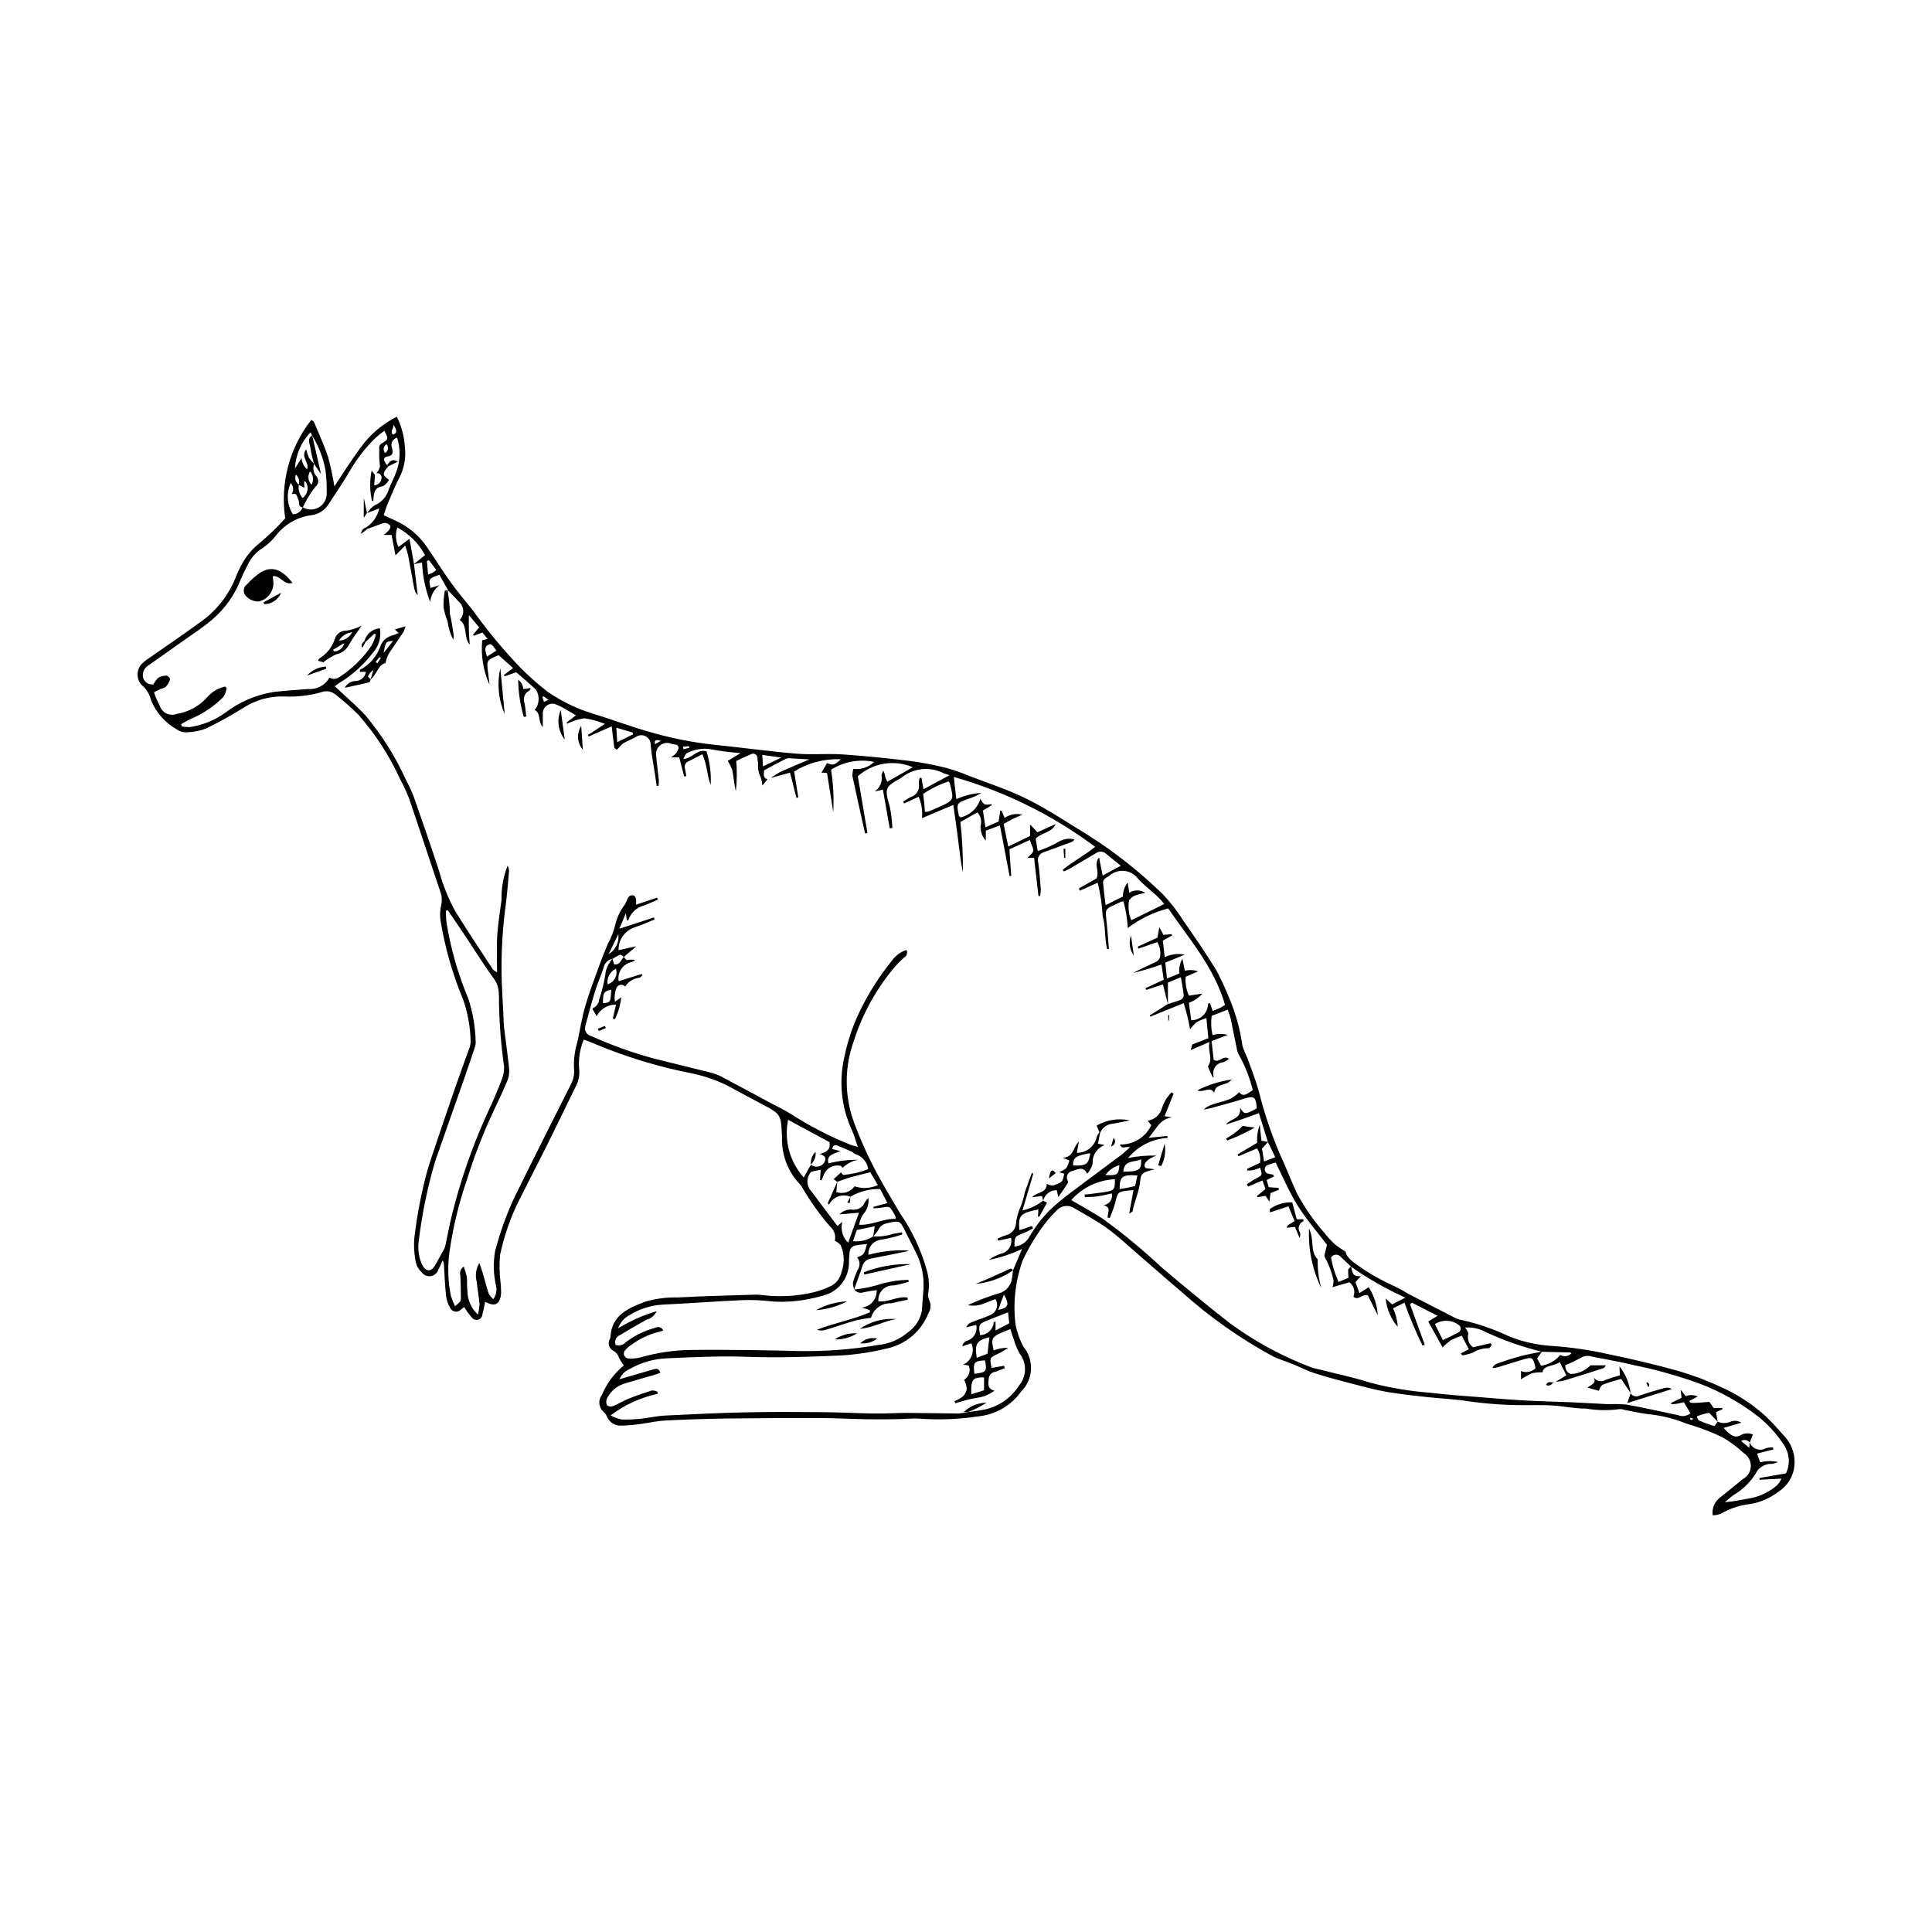 <?xml version="1.0" encoding="UTF-8"?>
<!-- Uploaded to: ICON Repo, www.iconrepo.com, Generator: ICON Repo Mixer Tools -->
<svg fill="#000000" width="800px" height="800px" version="1.1" viewBox="144 144 512 512" xmlns="http://www.w3.org/2000/svg">
 <g>
  <path d="m309.32 505.86c-0.473-0.629-0.895-1.297-1.258-1.996-0.234-0.793-0.758-1.461-1.469-1.875-0.543-0.25-0.961-0.711-1.156-1.273-0.195-0.566-0.152-1.184 0.117-1.719 0.109-0.223 0.184-0.465 0.223-0.711 0.332-5.758 4.648-7.566 9.109-9.289 2.793-0.844 5.703-1.234 8.621-1.156 6.738-0.367 13.488-0.512 20.23-0.73 0.75-0.043 1.504-0.012 2.246 0.094 4.555 0.566 9.172 0.32 13.637-0.734 1.691-0.422 3.332-1.031 4.887-1.824 1.305-0.789 2.219-2.094 2.512-3.59 0.844-2.305 0.758-4.84-0.242-7.082-0.43-0.488-0.957-0.891-1.543-1.172 0.32-1.367-0.141-2.797-1.203-3.715-2.789-3.203-5.269-6.664-7.402-10.34-0.234-0.445-0.543-0.844-0.91-1.184-3.016-3.301-4.621-7.648-4.477-12.117-0.258-6.137-0.156-6.129-5.473-8.918-2.941-1.547-5.859-3.144-8.785-4.723l0.004-0.004c-2.977-1.488-6.125-2.594-9.379-3.293-9.16-1.773-18.105-4.508-26.688-8.16-0.66-0.32-1.379-0.52-2.231-0.832h-0.004c-0.988 2.41-1.406 5.016-1.215 7.613 0.211 1.66-0.105 3.348-0.906 4.816-2.512 5.078-4.941 10.195-7.465 15.266-2.41 4.844-4.93 9.637-7.34 14.48h-0.004c-2.371 4.688-4.125 9.664-5.215 14.805-0.242 2.391-0.211 4.805 0.094 7.195 0.105 0.988 0.16 1.984 0.164 2.981-0.234 3.027-1.594 3.742-4.234 2.309h-0.004c-0.172 1.133-0.414 2.254-0.723 3.363-0.047 0.66-0.512 1.219-1.152 1.391-0.641 0.168-1.32-0.086-1.691-0.633-0.746-0.855-1.418-1.773-2-2.742-0.254 0.207-0.527 0.469-0.836 0.68-0.406 0.441-1.012 0.645-1.602 0.539-0.59-0.109-1.086-0.516-1.309-1.07-0.547-0.934-0.898-1.969-1.035-3.039-0.289-2.644-0.387-5.309-0.551-7.965h-0.004c0.027-0.512-0.094-1.023-0.352-1.473-0.375 0.805-0.703 1.633-1.137 2.402v0.004c-0.273 0.918-1.055 1.602-2.004 1.75-0.949 0.145-1.898-0.266-2.441-1.062-0.738-0.656-1.262-1.52-1.5-2.481-0.469-2.199-0.609-4.453-0.41-6.688 0.703-5.961 1.844-11.863 3.406-17.656 0.469-1.512 0.93-3.023 1.438-4.523 1.914-5.68 3.824-11.363 5.785-17.031 1.223-3.535 2.539-7.039 3.781-10.57v0.004c0.305-0.684 0.473-1.422 0.496-2.168-0.074-3.828-0.758-7.617-2.027-11.227-2.793-6.691-4.789-13.688-5.949-20.844-0.199-1.324-0.148-2.672 0.148-3.973 0.293-1.207 0.223-2.477-0.203-3.644-2.762-8.207-5.453-16.434-8.254-24.625-0.684-1.793-1.484-3.539-2.402-5.223-2.844-6.227-6.59-11.996-11.117-17.133-1.895-1.867-3.894-3.625-5.988-5.269-1.035-0.875-2.461-1.125-3.731-0.648-3.203 0.914-6.531 1.301-9.855 1.145-3.769-0.129-7.496 0.887-10.68 2.914-3.242 2.023-6.586 3.879-10.016 5.562-1.617 0.629-3.336 0.969-5.07 1.008-0.914 0.082-1.832-0.156-2.59-0.672-3.121-1.734-5.566-4.469-6.941-7.758-0.363-1.629-1.266-3.086-2.559-4.141-1.441-1.629-1.367-4.098 0.172-5.641 0.539-0.52 1.129-0.984 1.762-1.387 4.566-3.203 9.191-6.32 13.691-9.613v0.004c4.262-2.984 7.539-7.164 9.414-12.016 0.293-0.781 0.641-1.543 1.031-2.277 1.188-2.562 2.957-4.816 5.168-6.574 2.438-2.039 4.727-4.246 6.856-6.609-1.375-9.258 1.109-18.676 6.871-26.051 0.25 0.078 0.484 0.199 0.691 0.359 1.297 3.144 2.75 6.242 3.805 9.469v0.004c0.695 2.543 1.254 5.125 1.664 7.731 2.195-3.273 4.387-6.805 6.852-10.129v-0.004c2.508-3.519 5.836-6.375 9.695-8.32 1.25 2.531 1.98 5.289 2.152 8.105 0.312 2.754-0.191 5.535-1.453 8.004-1.199 2.277-2.148 4.691-3.16 7.062-0.387 0.902-0.637 1.863-1 2.938 1.191 0.547 2.231 1.02 3.269 1.504h-0.004c3.269 1.512 6.074 3.875 8.117 6.844 2.133 3.074 4.086 6.273 6.273 9.309 1.895 2.633 3.977 5.133 6.031 7.644h-0.004c3.879 5.426 8.148 10.555 12.773 15.355 2.191 2.168 4.508 4.207 6.938 6.109 2.387 1.648 4.934 3.055 7.602 4.195 2.492 1.109 5.164 1.82 7.762 2.684 3.629 1.203 7.234 2.477 10.898 3.555l0.004-0.004c5.816 1.754 11.781 2.965 17.824 3.621 7.289 0.746 14.555 1.754 21.852 2.371 4.059 0.344 8.176-0.074 12.246 0.199 5.969 0.402 11.926 1.016 17.867 1.734 3.215 0.426 6.402 1.035 9.547 1.824 2 0.547 3.965 1.227 5.875 2.031 5.277 2.043 10.715 3.769 15.75 6.301 5.637 2.836 10.922 6.383 16.32 9.684h0.004c6.949 4.441 13.434 9.574 19.355 15.32 2.086 2.16 3.941 4.531 5.535 7.074 2.996 4.305 5.981 8.629 8.723 13.094h0.004c1.289 2.418 2.453 4.906 3.481 7.449 1.719 4.066 2.902 8.336 3.519 12.707 0.348 1.094 0.781 2.16 1.289 3.188 1.039 2.894 2.168 5.769 3.012 8.723 1.422 5.742 3.305 11.363 5.625 16.801 1.59 3.387 2.902 6.902 4.469 10.297v0.004c2.035 3.824 4.516 7.394 7.383 10.645 0.82 1.055 1.727 2.039 2.703 2.945 0.906 0.707 1.855 1.355 2.844 1.941 0.082 0.422 0.246 0.824 0.488 1.18 0.543 0.742 1.211 1.387 1.973 1.898 2.941 2.18 6.098 4.051 9.418 5.59 1.668 0.754 3.285 1.613 4.844 2.574 4.059 2.109 8.129 4.199 12.207 6.273v0.004c0.594 0.305 1.23 0.516 1.887 0.625 4.305 0.961 8.488 2.402 12.473 4.293 3.707 1.496 7.633 2.363 11.621 2.574 4.898 0.352 9.766 1.062 14.562 2.133 6.188 1.262 12.352 2.703 18.434 4.406 3.922 1.125 7.75 2.555 11.453 4.273 4.277 1.887 8.23 4.438 11.715 7.555 2.016 1.852 3.793 3.969 5.637 6.008 1.676 2.016 2.488 4.609 2.25 7.223-0.227 2.883-1.809 5.488-4.262 7.027-2.113 1.637-4.594 2.742-7.227 3.223-2.832 0.289-5.566 1.18-8.023 2.609-0.688 0.266-1.418 0.41-2.156 0.418-0.25-1.785 0.473-3.566 1.891-4.672 2.019-1.609 4.051-3.207 6.016-4.883 1.289-0.641 2.129-1.926 2.199-3.363 0.07-1.434-0.645-2.797-1.863-3.559-1.789-1.703-3.793-3.164-5.961-4.352-2.316-1.098-4.703-2.039-7.148-2.816-0.855-0.32-1.758-0.512-2.602-0.859-3.106-1.219-6.363-1.996-9.684-2.312-2.141-0.242-4.246-0.766-6.371-1.156-0.391-0.141-0.809-0.195-1.227-0.16-2.926 0.387-5.891 0.336-8.797-0.148-2.977 0.02-5.953-0.637-8.938-0.832-2.398-0.156-4.809-0.051-7.215-0.086l-0.004 0.004c-5.082 0.016-10.16-0.332-15.191-1.051-3.531-0.566-7.133-0.684-10.695-1.078-3.629-0.402-7.273-0.773-10.867-1.402-3.106-0.543-6.16-1.383-9.215-2.176-3.297-0.859-6.602-1.723-9.844-2.769-2.047-0.66-3.981-1.676-5.981-2.488-1.688-0.688-3.465-1.184-5.086-1.992h0.004c-8.723-4.731-16.852-10.473-24.219-17.117-4.594-3.859-9.07-7.856-13.617-11.77v0.004c-2.023-1.859-4.137-3.613-6.336-5.254-2.656-1.844-5.516-3.402-8.316-5.031-1.566-1.109-3.727-0.809-4.93 0.688-0.785 0.742-1.52 1.535-2.203 2.375-2.652 3.309-4.894 6.926-6.684 10.773-1.934 5.441-2.574 11.258-1.859 16.988 0.398 1.938 1.051 3.812 1.938 5.582 0.035 0.074 0.082 0.145 0.137 0.207 2.918 3.539 2.644 8.723-0.629 11.941-2.609 3.656-6.656 6.027-11.121 6.516-5.176 0.793-10.426 1.008-15.648 0.641-2.062-0.148-4.156 0.102-6.234 0.129-2.574 0.035-5.148 0.07-7.723 0.023-4.164-0.074-8.328-0.305-12.488-0.316-8.172-0.023-16.344 0.016-24.516 0.113-5.481 0.074-10.957 0.25-16.434 0.531-2.394 0.125-4.766 0.688-7.156 0.984v0.004c-1.555 0.219-3.125 0.344-4.699 0.367-1.641 0.07-3.141-0.914-3.734-2.445-0.195-0.449-0.48-0.855-0.836-1.191-1.352-1.121-1.566-3.113-0.48-4.492 1.262-3.043 3.258-5.727 5.809-7.812zm-86.152-233.38c0.309-0.973 0.012-2.039-0.754-2.711-0.398 0.969-0.07 2.086 0.789 2.684-0.234 1.266 0.133 2.57 0.992 3.527 1.363-0.977 1.73-2.848 0.84-4.273-0.137-0.078-0.289-0.125-0.445-0.141l0.078 1.703c-0.566-0.297-1.031-0.543-1.5-0.789zm4.07-5.574c-0.426 1.191-0.148 2.519 0.711 3.441 0.625 0.855 0.449 2.055-0.398 2.691-1.301 1.684-2.41 3.5-3.309 5.422-1.418-0.141-0.758-1.457-1.211-2.144-0.391-0.598-0.215-1.816-1.539-1.387l-0.117-0.176c0.512-0.891 0.375-2.012-0.336-2.754-1.199 2.68-0.992 5.781 0.559 8.277 1.18 0.016 2.234-0.734 2.613-1.852 1.34 0.805 3.012 0.801 4.348-0.008 1.336-0.809 2.117-2.289 2.027-3.848 0.035-1.984-0.074-3.969-0.328-5.938-0.582-3.266-1.793-6.391-3.555-9.203l-0.402-0.871-0.004 0.004c-2.488 2.602-3.957 6.016-4.133 9.617l1.754-2.769c0.094 1.137 0.613 2.195 1.453 2.965 0.719-1.758-1.816-3.277-0.238-5.289 0.184 0.77 0.434 1.516 0.75 2.238 0.395 0.574 0.852 1.102 1.355 1.582zm131.66 185.76-0.027-0.023c1.059 0.848 2.602 0.676 3.453-0.379 0.516-0.906 0.895-1.879-1.148-2.449 2.035-0.445 2.949-1.25 2.66-3.125l-10.98-5.934h-0.004c-1.105 5.465 0.426 11.129 4.141 15.285zm10.477 8.477 0.035 0.027v-0.004c-2.141-0.926-4.633-0.027-5.684 2.055l-0.375-0.332c0.848-1.91 1.699-3.824 2.547-5.734l-0.273 2.754h-0.004c1.773 0.629 3.75 0.008 4.848-1.523 2.023 0.684 4.231 0.562 6.172-0.332l-2.019-3.398c-1.91 0.484-3.609 0.879-5.285 1.355-1.172 0.336-2.312 0.785-3.469 1.184l-0.945-0.707 1.953-1.801c0.137 0.273 0.332 0.508 0.578 0.688 2.269-0.191 4.504-0.707 6.629-1.531-0.254-1.902-1.609-3.473-3.453-4.004-0.281-0.172-0.547-0.367-0.797-0.582-1.285-0.574-2.582-1.105-3.879-1.652-0.832-0.352-1.25-0.016-1.395 0.895l2.168 0.566c-1.945 0.758-3.777 1.082-3.18 3.242 2.562-0.645 5.191-0.965 7.832-0.953-1.543 0.297-2.961 1.047-4.074 2.16-0.113-0.223-0.281-0.41-0.488-0.547-1.953-0.453-3.934 0.648-4.578 2.547-0.152 0.438-0.359 0.859-0.543 1.285l-0.367-0.086 0.152-2.719-2.457 0.508h0.004c-1.387 1.441-1.398 3.715-0.031 5.176 2.301 3.043 4.586 6.102 6.934 9.23l1.293-1.098v-0.004c-0.539 1.988 0.059 4.109 1.551 5.523l2.859-7.949-5.172 0.438h-0.004c0.934-0.973 2.281-1.434 3.617-1.238 1.371 0.102 2.648-0.711 3.137-1.996 0.246-0.418 0.559-0.793 0.926-1.113 0.188 1.59-0.324 3.184-1.406 4.363-0.551 0.828-0.91 1.766-1.047 2.75 3.582 0.129 6.469-1.727 9.605-1.555 0.059-0.168 0.09-0.344 0.094-0.523-0.184-0.367-0.371-0.734-0.582-1.09-1.043-1.777-1.043-1.754-3.117-1.387-0.711 0.125-1.445 0.129-2.172 0.188l-0.074-0.383 3.738-1.012-1.914-3.719h0.004c-2.769-0.082-5.508 0.625-7.891 2.039zm6.023 10.535 0.43-2.707-4.777 0.992-1 2.945v0.004c1.887 0.223 3.789-0.227 5.375-1.273 1.805 0.133 3.617-0.098 5.328-0.68 0.758-0.105 1.508-0.254 2.262-0.383l0.121 0.527c-0.68 0.223-1.352 0.488-2.043 0.66v-0.004c-1.199 0.324-2.414 0.59-3.644 0.793-1.996 0.207-3.465 1.969-3.305 3.973 3.5-0.938 7.125-1.32 10.746-1.137-0.438 0.191-0.898 0.328-1.371 0.402-2.93 0.594-5.852 1.215-8.785 1.766-1.09 0.18-1.965 1-2.211 2.074-0.691 2.047-1.449 4.074-2.176 6.106l0.027-0.035c-0.23-0.578-0.34-1.195-0.332-1.816 0.305-1.125 0.707-2.219 1.199-3.277 0.75-1.016 0.715-2.418-0.094-3.394 1.793-0.688 1.887-0.824 2.598-3.519-4.609 0.383-4.609 0.383-4.762 4.703h0.004c0.008 0.164 0.004 0.332-0.016 0.5-0.109 3.68-2.465 6.918-5.934 8.164-1.332 0.434-2.695 0.793-4.07 1.066-3.414 0.75-6.918 1.008-10.406 0.766-2.644-0.324-5.312-0.438-7.973-0.336-7.062 0.312-14.117 0.863-21.18 1.195h-0.004c-3 0.207-5.906 1.133-8.473 2.699-1.469 0.742-2.59 2.027-3.129 3.578 3.18-1.961 6.609-3.492 10.199-4.543-0.492 1.129-1.488 1.965-2.691 2.25-2.289 1.34-4.633 2.594-6.871 4.012v0.004c-0.531 0.176-0.969 0.559-1.215 1.062-0.242 0.504-0.27 1.086-0.078 1.613 0.957 0.32 2.012 0.039 2.676-0.719 2.332-1.758 4.977-3.055 7.793-3.828 0.379-0.219 0.832-0.262 1.242-0.125 0.414 0.137 0.746 0.445 0.918 0.848-0.406 0.148-0.82 0.273-1.238 0.379-2.508 0.617-4.875 1.715-6.969 3.234-0.715 0.43-1.355 0.973-1.895 1.609-0.352 0.375-0.449 0.922-0.25 1.395s0.66 0.785 1.172 0.793c1.07 0.078 2.148-0.023 3.184-0.301 4.246-1.215 8.629-1.875 13.039-1.957 5.324-0.07 10.648-0.027 15.973 0.023 4.496 0.047 8.992 0.176 13.488 0.273 6.832 0.082 13.656-0.457 20.395-1.609 2.926-0.289 5.695-1.461 7.945-3.356 1.926-1.359 3.25-3.41 3.688-5.727 0.156-1.91 0.242-3.824 0.426-5.734v0.004c0.211-3.504-0.551-6.996-2.199-10.09-0.781-1.652-1.684-3.254-2.477-4.902-1.578-3.281-1.613-3.262-5.102-2.434h0.004c-0.984 0.188-1.816 0.848-2.215 1.77-0.387 0.613-0.84 1.184-1.348 1.703zm177.25 30.512-1.301 1.824 1.055 1.918h0.004c1.988-0.281 3.801-1.305 5.078-2.859 0.965 0.578 2.199 0.398 2.961-0.43-0.113-0.105-0.246-0.184-0.391-0.23-2.481-0.07-4.965-0.125-7.449-0.184-5.16-1.27-10.184-3.035-15-5.277-1.648-0.891-3.516-1.285-5.383-1.133 0.43 0.445 0.746 0.992 0.922 1.59-0.395 1.348 0.098 2.801 1.23 3.633l4.641-1.074 0.281 0.449c-0.156 0.348-0.395 0.648-0.699 0.879-1.5-0.035-2.981 0.367-4.262 1.152-0.906 0.355-1.855 0.605-2.82 0.742l-0.387-0.523 2.125-1.105-1.859-3.582c-0.992 0.32-1.957 0.719-2.887 1.188-0.789 0.57-1.523 1.211-2.203 1.91l-3.812-6.863 2.481-1.516-6.777-3.473-0.516 0.434c0.637 1.754 1.273 3.512 1.914 5.266 0.66 1.809 1.316 3.617 1.98 5.43l-0.598 0.227-0.004-0.004c-1.801-3.691-3.398-7.481-4.777-11.352l-3.016 1.492c0.723 1.539 1.141 3.203 1.234 4.902-1.812-2.117-2.926-4.746-3.184-7.523l1.68 1.586 3.531-1.797h0.004c-5.047-2.266-9.867-5.008-14.387-8.191-0.902-0.863-1.781-1.754-2.719-2.574v-0.004c-0.316-0.418-0.816-0.648-1.34-0.617-0.52 0.031-0.992 0.32-1.254 0.773 0.379 2.227 1.047 4.394 1.992 6.449l2.644-1.105h-0.004c-0.094-0.727-0.121-1.461-0.086-2.191 0.191-0.312 0.461-0.574 0.781-0.754 0.266 1.301 0.289 2.805 2.598 2.496l-1.449 1.598 1.043 2.926 2.457-1.562c1.426 2.223 2.25 4.781 2.402 7.418l-2.652-5.309c-1.605-0.363-2.469 1.566-3.797 0.379 0.551-1.363 0.113-2.922-1.07-3.797l-4.508 1.293h0.004c0.238-0.617 0.34-1.285 0.285-1.945-0.477-2.082-1.234-4.086-2.262-5.961-0.117-0.18-0.16-0.402-0.113-0.613 0.227-1.02 0.492-2.031 0.664-2.719-2.711-3.57-5.527-6.785-7.762-10.359-2.231-3.57-3.875-7.508-5.852-11.43h-0.004c-0.758 0.168-1.504 0.402-2.227 0.695-0.41 0.215-0.664 0.645-0.66 1.105 0.008 0.465 0.27 0.883 0.684 1.09 0.477 0.145 0.965 0.234 1.457 0.27 0.145 0.141 0.254 0.312 0.328 0.504l-1.957 0.965 0.535 1.906 2.629 0.172 0.062 0.516-2.215 0.883-0.277 2.266-1.035-1.555-2.141 0.375-0.145-0.305 2.269-1.883-0.797-2.254-3.816 1.621-0.32-0.613c0.863-0.547 1.691-1.16 2.598-1.625 1.5-0.773 1.52-0.73 0.949-2.75h-0.008c-0.598 0.238-1.207 0.445-1.832 0.613-0.531 0.082-1.07 0.125-1.605 0.125l-0.016-0.453 3.391-1.59h-0.004c0.246-1.328-0.027-2.699-0.766-3.832l-4.941 2.09-0.23-0.488 5.199-3.082 0.004 0.004c-0.105-1.621 0.125-3.246 0.68-4.777l0.441 4.211c0.656 0.121 1.219 0.227 1.777 0.332l-1.629 1.777 0.559 3.41 2.961-1.137-1.934-4.023-2.402-7.652c-1.672 0.602-3.129 1.141-4.594 1.648-1.371 0.477-2.758 0.918-4.137 1.371 1.172-1.695 4.098-1.281 3.746-4.477 1.113 1.875 1.426 1.863 4.418 0.188-0.215-3.098-0.695-3.398-3.402-2.551-2.906 0.914-5.856 1.684-8.793 2.496-0.617 0.172-1.258 0.254-1.887 0.379l-0.008-0.004c0.668-0.602 1.453-1.059 2.309-1.336 1.574-0.527 3.219-0.867 4.75-1.492 0.863-0.48 1.66-1.066 2.379-1.746 0.992 1.008 1.391 0.977 3.598-0.594v0.004c-0.762-3.121-1.926-6.129-3.461-8.949-0.441-0.707-0.727-1.5-0.832-2.324-0.562-2.606-1.039-5.227-1.598-7.836v0.004c-0.215-0.754-0.469-1.492-0.773-2.211l-4.234 1.652c-0.234 1.699-0.156 3.426 0.23 5.098 1.312-0.387 2.707-0.406 4.035-0.066l-4.281 1.656 0.547 4.938c1.621 1.02 2.359-1.367 4.066-0.262h-0.004c-0.422 0.371-0.898 0.676-1.41 0.906-0.926 0.047-1.773 0.527-2.289 1.301-0.512 0.77-0.633 1.738-0.316 2.609l-0.305 0.086c-0.367-0.801-0.734-1.578-1.082-2.367h0.004c-0.117-0.176-0.164-0.383-0.141-0.59 1.426-2-0.223-3.969 0.398-6.402l-5 2.156 0.406-1.484 4.266-1.668-0.523-5.336c-0.887 0.27-1.746 0.629-2.562 1.07-0.652 0.566-1.242 1.203-1.758 1.895-0.418-2.34-0.98-4.648-1.684-6.918l-8.871 3.59-0.129-0.34 4.777-3c1.164-0.375 2.356-0.684 3.477-1.156l-0.004-0.004c0.418-0.227 0.699-0.641 0.754-1.113-0.148-1.52-0.453-3.023-0.754-4.856l-3.441 1.426v5.727l-1.312-5.234-4.453 1.457-0.16-0.465 4.82-2.238-0.605-4.035v0.004c-2.438 0.879-4.926 1.621-7.445 2.223 1.891-1.09 3.879-1.898 5.812-2.832 0.586-0.238 1.039-0.715 1.25-1.312 0.25-1.383 0-2.809-0.711-4.023l-5.023 1.75-0.188-0.531 5.234-2.394 0.512-2.773 1.082 2.039 2.207-0.188 0.105 0.344-2.457 1.348 0.469 4.402h-0.004c1.664-0.793 3.547-1.027 5.356-0.668l-5.184 2.106 0.449 4.231 3.254-1.336h0.004c-0.125-1.367 0.164-2.738 0.824-3.938l0.652 3.203c1.16-0.277 2.379-0.223 3.508 0.16l-3.297 1.43c-0.137 1.715 0.16 3.438 0.859 5.008l3.566-0.539c-0.961 1.098-2.188 1.934-3.559 2.426l0.605 4.629c1.18 0.02 2.316-0.438 3.156-1.266 0.84-0.824 1.316-1.953 1.316-3.133 0.164-0.074 0.336-0.125 0.512-0.152l0.715 2.106c0.762-0.316 1.379-0.547 1.973-0.832h0.004c0.441-0.246 0.871-0.516 1.289-0.805-2.84-9.875-9.461-17.402-15.055-25.543-3.879 1.004-7.519 2.762-10.715 5.18-0.133-2.379-0.512-4.738-1.133-7.039-0.211 0-0.418 0.027-0.617 0.082-4.727 2.309-4.238 1.258-3.758 6.383 0.191 2.031 0.344 4.062 0.516 6.094l-0.484 0.055c-0.707-2.852-0.367-5.906-1.18-8.688-0.152-2.996-0.594-5.973-1.32-8.887l-4.699 2.109-0.305-0.582 4.688-2.652c0.918-1.938-0.852-3.691 0.688-5.578l0.934 4.816 4.82-2.617c-1.488-1.207-2.668-2.117-3.797-3.086-0.738-0.734-1.898-0.84-2.758-0.25-2.367 1.391-4.727 2.797-7.098 4.18-0.453 0.266-0.949 0.457-1.426 0.68l-0.293-0.461c2.703-2.195 5.824-3.856 8.586-6.055h0.004c-11.258-8.406-23.957-14.688-37.473-18.531l0.66 5.887v0.004c2.09-0.961 4.34-1.523 6.637-1.652-1.031 0.625-2.129 1.133-3.277 1.504-3.356 1.203-3.359 1.199-2.672 4.57 0.125 0.16 0.281 0.297 0.461 0.391 2.504-0.559 4.504-2.434 5.231-4.894 0.262 0.566 0.648 1.066 1.125 1.473 0.605 0.082 1.215 0.051 1.805-0.094l0.074 0.316-2.332 1.41 0.676 4.43 3.492-1.527 0.414-2.848h0.379l0.781 1.906v-0.004c1.375-0.969 3.102-1.285 4.731-0.863-0.945 0.406-1.785 0.73-2.59 1.125-0.797 0.391-1.559 0.855-2.394 1.32l1.23 5.984 5.781-2.797-0.004-3.043 1.965 2.074 4.828-2.207c-1.016 2.379-3.637 2.156-5.305 3.894l0.535 3.281h0.004c2.012-0.648 3.945-1.516 5.769-2.582 1.215-0.668 2.637-0.848 3.981-0.504-0.195 0.332-0.492 0.59-0.852 0.727-2.418 0.902-4.84 1.789-7.266 2.664-0.566 0.148-1.047 0.523-1.332 1.039-0.281 0.512-0.34 1.121-0.164 1.68 0.336 2.391 0.5 4.809 0.684 7.219-0.012 0.57-0.082 1.145-0.207 1.703l-0.418-0.066c-0.387-3.356-0.77-6.711-1.156-10.078l-1.77 0.004c2.258-2.137 1.684-1.668 0.641-4.742l-5.41 2.469c0.168 2.5 0.32 4.781 0.477 7.066l-0.43 0.027-2.562-13.418-3.738 1.391v2.641c-0.945-1.043-1.449-2.414-1.402-3.82 0.383-1.281 0.07-2.672-0.828-3.668l-4.512 2.543h-0.004c0.508 4.438 0.727 8.902 0.664 13.367-0.609-2.938-0.914-5.898-1.285-8.852-0.367-2.922-0.801-5.832-1.246-9.027-2.949 1.242-5.519 2.32-8.316 3.5h0.004c0.195-1.934-0.105-3.887-0.875-5.672l-3.856 1.785-0.258-0.516c0.684-0.406 1.348-0.859 2.059-1.207 1.504-0.453 2.414-1.98 2.098-3.519-0.004-0.52 0.074-1.035 0.234-1.527l0.465-0.008 0.539 3.008 6.906-3.727c-0.738-0.242-1.125-0.387-1.523-0.496v0.004c-3.656-1.906-8.098-1.434-11.273 1.199-4.398 2.43-4.441 2.75-3.047 7.633 0.383 1.859 0.617 3.75 0.695 5.648l-0.703 0.102c-0.594-3.375-1.191-6.754-1.809-10.254l-2.18 0.492c1.406-0.957 2.117-2.656 1.816-4.332 0.09-0.418 0.25-0.82 0.469-1.188 0.266 0.461 0.43 0.973 0.48 1.5 0.156 0.492 0.348 0.973 0.57 1.438l6.758-3.856h-0.004c-4.902-2.086-10.57-1.16-14.555 2.375 0.848 4.996 1.699 10.027 2.551 15.059l-0.625 0.117c-1.129-5.059-2.277-10.109-3.356-15.18l0.004 0.004c-0.023-0.656 0.059-1.312 0.242-1.941 2.019 0.27 4.047-0.418 5.488-1.855-3.926-0.809-8.008-0.062-11.395 2.074 0.59 3.715 0.785 7.481 0.582 11.234-0.555-3.477-1.113-6.953-1.656-10.363l-1.484-0.102 1.496-2.512c1.672 0.633 1.848 0.582 3.664-1.008h0.004c-4.367-0.207-8.688 0.926-12.391 3.246l1.105 6.859-0.504 0.09c-0.562-2.211-1.125-4.426-1.691-6.66l-5.098 1.406c0.777-0.578 1.594-1.098 2.445-1.559 2.492-1.137 5.031-2.18 7.754-3.348-1.75-0.109-3.231-0.215-4.719-0.285v0.004c-0.484-0.086-0.98-0.055-1.453 0.09-1.973 0.988-3.898 2.066-5.793 3.086-0.129 1.039-0.305 1.973 0.887 2.363l-1.367 1.66v0.004c-0.059-1.117-0.352-2.207-0.859-3.203-0.258-0.918-0.344-1.879-0.254-2.832-0.129-0.395-0.184-0.809-0.168-1.219 0.016-0.43-0.207-0.832-0.578-1.047s-0.828-0.207-1.191 0.016c-1.297 0.535-2.555 1.168-3.859 1.77v0.004c0.227 2.668 0.188 5.352-0.113 8.016-0.43-1.859-0.59-3.746-0.938-5.602-0.305-0.855-0.711-1.672-1.215-2.43l3.398-2.066h-0.004c-2.883-0.227-5.75-0.609-8.594-1.141-1.973-0.145-3.949 0.266-5.699 1.184-0.387 0.438-0.664 0.961-0.816 1.523 2.461-0.246 3.684-2.805 6.102-2.039l0.004 0.004c0.887 2.883 1.262 5.902 1.105 8.922-1.027-2.582-0.938-5.465-2.227-8.16-1.301 0.668-2.461 1.309-3.656 1.867-0.395 0.145-0.711 0.445-0.883 0.828-0.172 0.387-0.18 0.824-0.027 1.215 0.145 0.621 0.215 1.258 0.316 1.891l-0.559 0.086-1.301-5.059h-2.215c0.41-0.23 0.793-0.508 1.137-0.828 0.422-0.453 0.727-1 0.891-1.594 0.082-0.855-0.672-1.004-1.391-1.043-0.242-0.047-0.48-0.121-0.711-0.219-0.938-0.312-1.969-0.133-2.746 0.477-0.777 0.613-1.195 1.574-1.109 2.559 0.191 2.242 0.512 4.469 0.738 6.707 0.016 0.5-0.012 0.996-0.074 1.488l-0.508 0.008c-0.148-1.023-0.289-2.051-0.441-3.074-0.383-2.539-0.891-5.062-1.133-7.613h-0.004c0.098-1.004-0.414-1.965-1.301-2.445-0.887-0.477-1.973-0.375-2.754 0.254-1.023 0.555-2.141 0.945-3.133 1.551-0.559 0.434-1.062 0.93-1.508 1.477-0.105 0.094-0.215 0.18-0.336 0.254l-0.625-0.504-0.676-5.68-6.121 2.707-0.18-0.41 4.504-2.938h0.004c-1.746-0.727-3.578-1.227-5.449-1.492-1.586 0.238-3.121 0.719-4.559 1.43l-0.156-0.289 2.469-1.926c-0.871-0.523-1.547-0.965-2.258-1.348h0.004c-1.043-0.648-2.144-1.199-3.285-1.648-0.797-0.215-1.648-0.031-2.289 0.488-0.641 0.52-0.988 1.316-0.941 2.141 0.008 1.039 0 2.078 0 3.496-1.418-1.512-0.383-3.668-2.156-4.516v-0.004c1.27-1.555 1.398-3.746 0.312-5.434-1.688-1.598-3.477-3.082-5.188-4.586l-3.102 1.066-0.191-0.324 2.449-1.871-3.832-3.394c-3.215 1.301-3.238 1.344-2.769 4.82 0.137 1.004 0.238 2.012 0.359 3.016h-0.008c-1.656-3.699-2.324-7.769-1.93-11.805l1.422-0.344-1.367-1.695-2.301 0.859-0.191-0.293 1.633-1.945-2.723-3.227-0.004 0.004c-0.086 2.606-0.012 5.219 0.227 7.816-1.754-1.914-0.398-4.941-2.668-6.547 0.656-0.676 0.992-1.598 0.93-2.539-0.062-0.938-0.523-1.805-1.262-2.387-0.859-1.008-1.816-1.93-2.731-2.891l0.031 0.039-2.336-4.203c-2.894 1.039-2.894 1.039-2.367 3.5l2.406-0.727v-0.004c-1.441 1.051-2.348 2.68-2.484 4.457-1.285-3.348-2.016-6.887-2.168-10.469-0.891 0.18-1.523 0.309-2.156 0.434l2.945-2.394c-1.668-3.113-4.223-5.656-7.344-7.316-0.57 1.695-0.457 3.547 0.316 5.156l2.91-2.184 1.203 6.719c0.328 2.762 0.656 5.527 0.984 8.289h0.004c-0.488-0.551-0.82-1.223-0.953-1.949-0.562-2.938-1.066-5.883-1.629-8.82-0.215-0.82-0.469-1.629-0.766-2.426l-2.547 2.594-1.043-5.41h-2.09v-0.004c0.473-0.34 0.91-0.727 1.309-1.156 0.312-0.332 0.484-0.777 0.477-1.234-0.285-0.383-0.699-0.652-1.168-0.754-0.324-0.066-0.664-0.031-0.965 0.102-1.309 0.457-2.606 0.953-3.906 1.434l-0.367-0.402c1.766-1.152 3.004-2.957 3.445-5.019l-3.254 1.25 0.023 0.043h-0.004c0.512-0.84 1.195-1.562 2.008-2.113 1.871-0.766 3.277-2.367 3.789-4.324 0.625-1.543 1.402-3.023 1.973-4.586h0.004c1.062-2.894 1.137-6.059 0.203-8.996-0.582 0.129-1.07 0.52-1.324 1.051-0.258 0.535-0.258 1.16 0.004 1.691 0.188 1.152 0.375 1.984-1.262 2.234-1.18 0.18-1.16 1.07-0.082 2.285l0.301 0.344c-1.598 1.863-1.57 2.34 0.215 3.535h0.004c-0.371 0.699-0.922 1.289-1.594 1.707-2.434 0.289-2.457 1.977-2.551 3.734-0.094 0.117-0.215 0.211-0.352 0.266-0.617-2.676-0.66-5.449-0.117-8.145l0.879 1.148-0.195 2.777c1.039-0.055 1.879-0.879 1.949-1.922 0.055-0.371-0.07-0.746-0.344-1.008-0.273-0.258-0.656-0.367-1.027-0.289 0.48-0.523 0.809-1.164 0.957-1.855-0.188-1.465-0.246-2.941-0.184-4.418-0.211-0.738 0.184-1.516 0.902-1.785 1.551-0.984 1.516-1.133 0.43-3.191-0.867 0.617-1.699 1.289-2.484 2.008-2.543 2.527-4.746 5.371-6.562 8.461-1.773 3.098-3.84 6.027-5.762 9.043l-0.004-0.004c-1 1.578-2.656 2.625-4.512 2.856-3.578 0.457-6.844 2.269-9.125 5.062-1.102 1.473-2.445 2.742-3.973 3.758-1.688 1.07-3.019 2.617-3.824 4.441-0.684 1.238-1.301 2.516-1.84 3.82-1.574 4.047-4.117 7.644-7.406 10.48-2.578 2.215-5.469 4.07-8.246 6.051-2.914 2.082-5.863 4.113-8.781 6.188-1.117 0.66-1.691 1.961-1.418 3.231 0.328 1.219 1.52 1.992 2.766 1.805 0.312-0.656 0.742-1.25 1.27-1.754 0.684-0.391 1.461-0.586 2.246-0.562 0.441 0.16 0.773 0.535 0.883 0.988-0.254 0.75-0.656 1.441-1.188 2.031-0.426 0.25-0.891 0.43-1.375 0.523-0.574 0.258-1.121 0.574-1.699 0.875 0.195 0.566 0.309 0.965 0.473 1.34 0.336 0.762 0.672 1.527 1.055 2.266l-0.004-0.004c0.301 0.891 0.949 1.621 1.801 2.023 0.848 0.398 1.828 0.434 2.703 0.098 3.062-0.484 5.867-2 7.945-4.297 0.703-0.828 1.547-1.531 2.488-2.07 0.754-0.379 1.547-0.676 2.359-0.891l0.422 0.449c-0.125 0.84-0.434 1.645-0.902 2.356-2.293 2.305-4.988 4.168-7.957 5.496-1.102 0.484-2.164 1.047-3.188 1.684l0.148 0.582 0.004 0.004c0.688 0.145 1.391 0.207 2.09 0.191 3.387-0.496 6.606-1.793 9.391-3.785 3.777-2.898 8.223-4.805 12.93-5.539 3.055-0.344 6.125-0.559 9.191-0.77 2.281 0.148 4.445-1.035 5.543-3.043 0.789 0.508 1.809 0.473 2.559-0.086 3.379-2.164 6.285-4.984 8.543-8.301 0.543-0.949 0.949-1.969 1.203-3.035l-0.414-0.203-2.316 2.191-0.297-0.266h-0.004c0.508-1.875 2.152-3.223 4.09-3.348 0.414 2.352-0.285 4.762-1.887 6.527-2.496 3.242-5.582 5.988-9.09 8.098-0.348 0.215-0.668 0.469-0.953 0.758 2.762 2.598 5.547 4.965 8.039 7.617 4.394 5.242 8.047 11.062 10.855 17.297 0.836 1.539 1.559 3.133 2.164 4.773 2.231 6.363 4.426 12.738 6.523 19.145v0.004c1.02 3.781 2.488 7.43 4.379 10.859 3.211 5.16 6.578 10.223 9.902 15.312 0.332 0.316 0.711 0.582 1.121 0.789 0-3.496-0.152-6.66 0.043-9.801 0.199-3.156 0.73-6.289 1.141-9.43-0.082-3.094 0.469-6.172 1.609-9.051 0.277 0.484 0.402 1.039 0.359 1.59-0.258 2.906-0.469 5.82-0.848 8.711v0.004c-0.699 5.188-1.074 10.418-1.121 15.652-0.012 1.664 0 3.328 0.066 4.992 0.105 2.734 0.262 5.465 0.402 8.195 0.066 1.328 0.074 2.664 0.23 3.981 0.406 3.473 0.93 6.934 1.285 10.414 0.137 1.07 0.023 2.156-0.332 3.176-1.117 2.762-2.426 5.449-3.688 8.152-2.805 5.941-5.188 12.078-7.129 18.355-2.18 6.301-3.746 12.797-4.664 19.402-0.5 3.809-0.359 7.676 0.418 11.438 0.297 0.93 0.66 1.836 1.09 2.711 1.484-1.289 1.547-1.289 1.551-2.379 0-1.914-0.086-3.828-0.137-5.746h0.004c-0.273-0.902 0.09-1.871 0.883-2.379 0.348 0.863 0.621 1.762 0.816 2.672 0.152 1.234-0.023 2.512 0.164 3.738 0.008 2.394 1.012 4.676 2.769 6.297 0.246-0.91 0.391-1.844 0.441-2.785-0.172-1.988-0.551-3.953-0.746-5.938l-0.004-0.004c-0.461-1.676-0.207-3.465 0.707-4.945 0.395 1.156 0.668 1.879 0.883 2.621 0.535 1.836 0.992 3.695 1.594 5.508 0.324 0.547 0.734 1.035 1.223 1.445 0.75-1.039 1.008-2.356 0.699-3.598-0.68-3.004-0.758-6.113-0.23-9.148 1.289-4.914 3.012-9.707 5.152-14.312 1.461-2.902 2.879-5.824 4.332-8.727 3.539-7.078 7.066-14.16 10.641-21.215v-0.004c0.699-1.328 0.965-2.836 0.77-4.32-0.066-1.484 0.047-2.973 0.332-4.434 0.117-0.902 0.445-1.777 0.641-2.672 0.664-3.062 1.133-6.184 2.008-9.184 1.07-3.672 2.453-7.254 3.75-10.859 0.676-1.879 1.453-3.727 2.195-5.582l-0.004 0.004c0.98-1.734 1.695-3.606 2.121-5.555 0.496-1.844 1.355-3.57 2.527-5.082 0.191-0.461 0.391-0.922 0.625-1.363 0.113-0.312 0.312-0.586 0.574-0.793 0.332-0.18 0.723-0.223 1.086-0.117 0.305 0.199 0.516 0.516 0.578 0.875 0.059 0.516 0.066 1.035 0.027 1.551l5.57-1.855 0.195 0.527c-1.191 0.508-2.367 1.051-3.574 1.52-1.973 0.473-3.562 1.93-4.211 3.852-0.133 0.082-0.281 0.133-0.438 0.145l-0.242-1.922-1.734 4.113 9.168-2.992 0.188 0.527c-1.84 0.73-3.641 1.586-5.523 2.16-2.484 0.922-4.109 3.324-4.035 5.977l4.707-1.027-3.336 2.832c-0.25-0.285-0.57-0.496-0.93-0.621-0.711 0.32-1.398 0.695-2.051 1.121-1.18 0.191-2.109 1.105-2.328 2.281-0.707 2.133-1.637 4.195-2.305 6.34-0.934 3.016-1.719 6.074-2.551 9.121h0.004c-0.191 0.562-0.137 1.176 0.152 1.691 0.289 0.516 0.785 0.883 1.363 1.016 5.312 2.391 10.805 4.367 16.422 5.914 5.078 1.285 10.176 2.496 15.254 3.781v0.004c0.973 0.234 1.91 0.586 2.797 1.043 4.34 2.285 8.652 4.621 12.973 6.945 1.906 1.023 3.879 1.949 5.703 3.106 4.977 3.191 10.246 5.898 15.738 8.09 0.477 0.188 0.992 0.277 1.797 0.496-0.59-1.684-0.957-3.059-1.535-4.332v-0.004c-2.844-6.102-3.555-12.984-2.023-19.539 0.93-4.57 2.484-8.996 4.617-13.145 2.168-4.316 4.793-8.387 7.832-12.145 0.961-1.418 2.363-2.481 3.992-3.019 0.184 0.355 0.219 0.773 0.094 1.152-0.129 0.383-0.402 0.699-0.762 0.875-0.688 0.723-1.469 1.359-2.121 2.113-5.008 5.82-8.801 12.594-11.141 19.91-2.527 6.961-2.531 14.59-0.012 21.555 1.91 5.148 4.207 10.148 6.867 14.953 1.734 3.129 3.598 6.184 5.402 9.27 3.109 4.508 5.465 9.492 6.981 14.758 0.578 1.91 0.766 3.918 0.547 5.906-0.195 0.727-0.152 1.5 0.125 2.203 0.594 1.129 0.535 2.488-0.148 3.566-1.836 4.676-5.852 8.148-10.742 9.289-4.039 1.004-8.156 1.645-12.309 1.906-8.473 0.387-16.98 0.664-25.449 0.352-6.934-0.254-13.824 0.113-20.719 0.406-3.516 0.121-6.949 1.102-9.996 2.859-1.211 0.512-2.172 1.477-2.676 2.691 3.121-0.906 5.984-1.723 8.836-2.574 0.84-0.25 1.59-0.445 2.012 0.836-0.527 0.199-0.949 0.395-1.395 0.523-2.633 0.77-5.281 1.484-7.898 2.289-2.121 0.594-3.891 2.059-4.871 4.031-0.246 0.578-0.238 1.234 0.02 1.805 0.449 0.324 1.027 0.41 1.551 0.23 1.379-0.555 2.652-1.383 4.035-1.938 2.07-0.832 4.188-1.559 6.312-2.234 0.5-0.004 0.996 0.102 1.445 0.316l0.078 0.582h0.004c-4.527 0.969-8.785 2.918-12.477 5.707 0.914 0.496 1.891 0.867 2.906 1.098 1.742 0.043 3.488-0.031 5.223-0.23 2.066-0.207 4.109-0.707 6.176-0.809 7.144-0.359 14.293-0.707 21.441-0.863 6.828-0.148 13.66-0.105 20.492-0.047 4.582 0.039 9.16 0.305 13.746 0.363 2.91 0.039 5.82-0.176 8.73-0.168 4.5 0.012 9 0.137 13.5 0.164l-0.004-0.008c0.809-0.059 1.609-0.18 2.398-0.371l-0.051 0.027c1.48-0.223 2.977-0.379 4.441-0.68l0.004 0.004c3.805-0.777 7.129-3.07 9.207-6.348 2.035-2.375 2.164-5.84 0.309-8.355-0.727-1.215-1.281-2.519-1.66-3.883-0.348-0.906-0.605-1.844-0.906-2.773-5.164 2.047-5.199 2.094-4.441 5.656h0.004c1.215-0.473 2.512-0.703 3.82-0.68-0.84 0.641-1.754 1.176-2.719 1.602-2.164 1.012-2.184 1.035-1.66 3.738l3.324-0.578 0.176 0.645c-0.809 0.312-1.617 0.637-2.43 0.941-0.949 0.07-1.711 0.805-1.812 1.75-0.023 1.246-0.625 2.656 1.527 3.285-0.832 0.562-1.715 1.039-2.637 1.43-1.324 0.391-2.719 0.523-4.066 0.844-1.238 0.293-2.449 0.691-3.672 1.043l-0.242-0.555c0.797-0.316 1.551-0.734 2.238-1.25 0.566-0.559 0.93-1.289 1.035-2.082-0.098-0.82-0.34-1.617-0.711-2.356 1.285-0.777 1.812-2.379 1.238-3.766l-1.48-0.242c1.039-0.461 1.852-1.316 2.258-2.375 0.406-1.062 0.371-2.242-0.098-3.277l-2.402 0.797v0.004c0.094-0.609 0.48-1.133 1.031-1.398 1.902-0.453 3.09-2.348 2.668-4.258l-2.641 0.629c0.223-0.598 0.691-1.07 1.289-1.293 1.695-0.684 3.449-1.227 5.106-1.984 0.785-0.332 1.387-0.992 1.641-1.805 0.254-0.816 0.137-1.699-0.32-2.418-1.152 0.453-2.285 0.934-3.445 1.344h-0.004c-1.227 0.434-2.547 0.531-3.824 0.277 0.586-0.277 1.008-0.508 1.453-0.676 2.211-0.953 4.473-1.777 6.781-2.465 1.887-0.5 3.258-2.125 3.438-4.07 0.129-0.652 0.215-1.312 0.254-1.977l-0.004 0.004 2.418-5.711c-2.812 1.34-5.785 2.316-8.844 2.902 0.988-0.703 2.078-1.258 3.231-1.641 0.922-0.188 1.727-0.742 2.234-1.535 0.508-0.793 0.676-1.758 0.461-2.672l-3.441 0.758-0.141-0.527h-0.004c0.719-0.375 1.465-0.684 2.238-0.926 1.41-0.312 2.469-1.48 2.641-2.918 0.113-1.418 0.461-2.809 1.023-4.117 0.598-1.371 1.039-2.809 1.316-4.277 0.574-1.738 1.238-3.449 1.863-5.172l0.402 0.148-2.871 9.781 0.004-0.004c1.996-0.449 3.867-1.348 5.469-2.625l0.02 0.016 1.016 0.566c-0.695 1.262-1.34 2.441-2.004 3.609-0.125 0.059-0.262 0.086-0.402 0.078l0.121-1.914c-4.867 1-5.379 1.566-5.043 5.5l3.352-1.109 0.27 0.641c-0.84 0.422-1.656 0.914-2.527 1.25-2.352 0.91-2.379 0.91-2.394 3.551h-0.004c1.715-0.145 3.234-1.164 4.012-2.695 1.438-2.441 3.152-4.703 5.117-6.746 2.238-2.113 4.621-4.066 7.133-5.848 3.949-3.012 7.973-5.926 11.941-8.906 0.824-0.621 1.559-1.359 2.375-2.082-0.898-0.516-2.137 0.801-2.606-0.773 3.535 0.094 6.789-1.914 8.285-5.117l-0.938-1.176v-0.004c1.844-0.277 3.34-1.633 3.801-3.438 0.305-0.867 0.699-1.695 1.184-2.477 0.395-0.562 0.836-1.09 1.316-1.582l0.562 0.312-2.406 5.981 2.008 0.352c-3.375 0.336-4.231 3.246-6.254 5.394l4.945-0.496 0.168 0.516c-4.106 0.211-7.93 2.148-10.527 5.332 2.457-0.504 4.965-0.719 7.473-0.641-2.547 0.914-3.723 2.352-2.797 3.309l2.367 0.312c-3.316 0.828-3.676 1.078-3.863 3.262-0.234 2.738-1.547 5.188-1.977 7.867-0.27 0.25-0.582 0.449-0.918 0.586l1.137-6.172c-0.691 0.043-1.02 0.047-1.34 0.086-2.871 0.363-2.809 0.379-3.512 3.32-0.398 1.348-0.879 2.672-1.434 3.961l-0.527-0.086c-0.238-1.125 1.207-2.691-1.141-3.336l-0.004 0.004c0.734-0.055 1.402-0.434 1.828-1.035 0.426-0.598 0.559-1.355 0.363-2.066-1.293 0.281-2.477 0.605-3.684 0.777-1.133 0.16-2.293 0.156-3.441 0.227l-0.047-0.684c1.781-0.223 3.57-0.398 5.344-0.68 2.492-0.395 2.715-0.715 2.684-3.398l0.004 0.004c-4.453 0.188-8.633 2.188-11.574 5.531 2.91 1.711 5.684 3.211 8.316 4.922v0.004c5.527 4.008 10.793 8.363 15.77 13.043 5.914 5.004 11.891 9.918 17.992 14.699v-0.004c6.586 4.816 13.785 8.723 21.414 11.613 0.387 0.148 0.789 0.266 1.195 0.355 4.832 1.227 9.742 2.215 14.48 3.734 5.309 1.402 10.738 2.309 16.215 2.707 3.961 0.5 7.953 0.754 11.934 1.074 4.309 0.348 8.621 0.711 12.938 0.953 4.156 0.234 8.32 0.309 12.477 0.488 3.242 0.141 6.481 0.359 9.719 0.5 1.578-0.074 3.156-0.043 4.731 0.098 4.578 0.836 9.121 1.852 13.672 2.82h-0.004c1.094 0.445 2.34 0.242 3.234-0.523l-1.738-2.926c-0.762 0.172-1.32 0.324-1.891 0.418-0.473 0.078-0.957 0.086-1.434 0.125l-0.035-0.363 2.742-1.332-0.227-2.141 1.332 1.703v-0.004c1.031-0.406 2.18-0.375 3.188 0.082l-2.234 1.18c0.211 0.656 0.211 0.656 5.328 0.246l1.102 1.621h2.324l0.039 0.316-1.699 0.777 0.41 2.551-2.231-2.356c-0.566 0.117-1.133 0.203-1.68 0.355-0.512 0.145-1.008 0.359-1.594 0.578v0.004c0.078 0.379 0.242 0.738 0.48 1.043 1.344 0.59 2.723 1.098 4.125 1.523 0.359-0.34 0.652-0.742 0.871-1.188 1.055 0.488 2.266 0.52 3.344 0.078 0.961-0.445 2.086-0.359 2.973 0.223l-4.684 1.379c1.887 2.168 3.148 2.785 4.586 1.855 0.988-0.512 2.152-0.551 3.172-0.113-0.328 0.824-0.59 1.48-0.852 2.133v-0.004c-0.543-0.707-1.539-0.883-2.293-0.402l2.176 1.797 0.086-1.434c0.32 0.832 0.984 1.477 1.824 1.77 0.84 0.293 1.766 0.203 2.531-0.25 0.586-0.152 1.191-0.227 1.797-0.219l0.133 0.586-4.305 1.078 0.824 2.332c1.527-0.406 3.129-0.445 4.676-0.113-0.449 0.258-0.941 0.426-1.453 0.5-1.512-0.074-2.973 0.57-3.93 1.742-1.488 2.715-3.688 4.973-6.359 6.531-0.816 0.57-1.547 1.27-2.316 1.91 2.602-0.223 4.938-0.781 7.305-1.168 2.441-0.57 4.707-1.734 6.594-3.387 0.449-0.516 0.824-1.09 1.117-1.711l-5.789 0.316-0.066-0.477 7.047-1.223c1.207-2.512 0.945-5.484-0.684-7.746-1.789-2.719-3.988-5.144-6.519-7.191-4.848-3.805-10.258-6.836-16.035-8.988-5.484-1.961-11.098-3.535-16.801-4.711-3.723-0.875-7.484-1.578-11.242-2.289-1.023-0.363-2.156-0.258-3.098 0.285-1.309 0.75-2.668 1.398-4.074 1.938-0.152 1.012 0.418 1.996 1.375 2.367 1.996-0.047 3.894-0.875 5.285-2.309h4.059c-0.125 0.281-0.309 0.531-0.535 0.734-3.477 1.117-6.957 2.223-10.449 3.277-0.805 0.188-1.621 0.32-2.445 0.391l0.023 0.027 2.949-1.785-1.766-3.492c-1.711 1.242-4.086 0.648-4.606 2.691l-0.004 0.004c-0.926-0.02-1.855 0.07-2.762 0.262-1.008 0.449-1.977 0.984-2.891 1.602v-2.184c1.328 0.539 2.848 0.238 3.871-0.766-0.637-2.875-0.816-3.027-3.199-2.34-2.231 0.641-4.43 1.383-6.652 2.047v0.004c-0.527 0.125-1.062 0.219-1.605 0.281 0.207-0.551 0.641-0.984 1.188-1.195 2.043-0.695 4.086-1.398 6.164-1.957 1.906-0.508 3.863-0.828 5.797-1.23zm-289.98-116.99-0.504 0.168c0.051 1.039 0.031 2.09 0.164 3.117l0.004 0.004c1.109 6.914 3.047 13.672 5.766 20.129 1.219 3.715 1.879 7.594 1.957 11.504 0.02 0.5-0.059 1.004-0.23 1.477-0.918 2.766-1.859 5.519-2.816 8.273-2.559 7.309-5.164 14.602-7.695 21.918l-0.004-0.004c-2.019 6.867-3.469 13.891-4.324 20.996-0.18 1.152-0.172 2.328 0.02 3.484 0.145 1.152 0.508 2.266 1.07 3.281 0.969 1.582 2.34 1.402 3.231-0.234 0.75-1.379 1.543-2.738 2.293-4.117 0.203-0.363 0.352-0.75 0.445-1.148 0.598-2.762 1.066-5.555 1.777-8.289 2.332-9.375 5.539-18.508 9.582-27.281 1.316-2.777 2.508-5.621 3.617-8.484 0.414-1.082 0.605-2.238 0.562-3.398-0.793-5.594-1.242-11.23-1.348-16.879 0.031-0.918 0.008-1.836-0.062-2.75-0.07-1.402-0.586-2.746-1.465-3.84-2.59-3.562-4.906-7.324-7.348-10.992-1.551-2.32-3.129-4.625-4.691-6.934zm184.89-4.566c-0.848 0.125-1.684 0.328-2.496 0.605-0.762 0.219-1.418 0.703-1.844 1.367-0.312 1.777-0.109 3.609 0.582 5.277 3.012-1.484 5.805-2.859 8.746-4.312-2.027-2.617-4.84-4.356-6.969-6.727l0.004 0.004c-0.902-1.195-2.273-1.945-3.762-2.059-1.492-0.113-2.961 0.422-4.031 1.465-0.301 0.137-0.59 0.301-0.859 0.492-0.32 0.242-0.539 0.594-0.625 0.984 0.164 1.953 0.426 3.902 0.691 6.144l4.578-2.273h0.004c0.016-1.34 0.453-2.641 1.25-3.719l0.445 2.715c1.309-0.84 2.992-0.824 4.285 0.035zm-52.18-29.547c-2.387 0.789-4.652 1.906-6.734 3.312 0.109 0.895 0.215 1.629 0.285 2.367 0.078 0.781 0.125 1.566 0.188 2.398h0.004c0.352-0.012 0.703-0.059 1.047-0.141 0.848-0.34 1.688-0.703 2.523-1.078 4.184-1.883 4.184-1.887 2.992-6.445v0.004c-0.086-0.152-0.188-0.289-0.305-0.418zm12.453 145.52 3.629-1.918-0.309-2.918c-1.945 0.762-3.621 1.414-5.297 2.078-2.473 0.977-2.613 1.246-2.113 3.969h-0.004c1.891-0.035 3.449-1.488 3.609-3.371 0.145-0.109 0.309-0.188 0.484-0.227zm118.55 2.535c1.617-0.797 2.891-1.363 4.102-2.039 0.344-0.176 0.574-0.512 0.613-0.895 0.039-0.383-0.117-0.762-0.418-1-1.855-1.449-4.422-1.574-6.414-0.316zm-120.16-0.77c-3.398 0.805-3.977 1.785-3.371 5.457l2.863-1.094c0.094-0.891 0.156-1.547 0.234-2.203 0.074-0.641 0.16-1.273 0.273-2.16zm34.496-39.258c0.828-0.137 1.449-0.223 2.066-0.344 0.637-0.125 1.262-0.281 2.027-0.457l0.625-2.781c-3.934-0.352-4.762 0.25-4.719 3.582zm-35.934 53.316v-3.414c-2.863 0.02-3.547 0.375-3.379 4.488zm36.918-57.938c4.168 0.02 4.879-0.457 4.703-3.285-1.746 0.902-4.512 0.082-4.703 3.289zm-36.656 50.035c-2.844 0.078-3.231 0.566-2.812 3.543 3.117-0.336 3.402-0.695 2.809-3.543zm-97.465-163.84 4.191-2.086-0.121-0.48-4.312-1.273zm38.426 3.367 0.191 3.039 4.879-2.328zm94.637 108.72c-1.496 0.418-2.797 1.344-3.68 2.621 3.137 0.176 3.484-0.066 3.68-2.621zm-32.109 38.363c2.731-0.508 3.07-1.449 1.496-4.066zm-132.98-174.72c-0.715-0.836-1.113-2.066-2.117-1.57-1.301 0.648-0.742 1.891-0.379 3.156zm-15.938-21.383-1.945-2.586-0.543 0.234 0.324 3.582c0.41-0.133 0.812-0.293 1.203-0.477 0.336-0.23 0.656-0.484 0.961-0.754zm45.691 101.81c1.832-1.098 2.836-3.176 2.559-5.289zm-79.125-127.94c-0.723 1.125-0.562 2.606 0.387 3.551 0.621-1.148 0.465-2.562-0.387-3.551zm22.125-12.355c-0.016 1.172-1.043 1.816-0.141 2.656 1.406-0.605 0.781-1.41 0.141-2.656zm76.73 85.328 0.082 0.676 1.582-0.391-0.066-0.41zm-36.957-13.359-0.355 0.199 0.426 1.285 1.172-0.539zm-42.039-64.465c0.402-0.223 0.68-0.617 0.754-1.07 0.078-0.453-0.055-0.918-0.363-1.258-0.398 0.227-0.672 0.617-0.746 1.07-0.078 0.449 0.055 0.91 0.355 1.258zm73.094 76.289c-1.266-0.379-1.746-0.297-1.562 0.875zm272.84 179.37-0.109 0.328c0.086 0.121 0.203 0.219 0.34 0.281 0.203-0.078 0.395-0.191 0.566-0.324z"/>
  <path d="m221.53 298.49c-2.363 0.668-3.152-2.047-5.238-1.805 0.051 0.527 0.121 1.059 0.156 1.594v-0.004c0.141 2.414-1.48 4.578-3.84 5.117-1.516 0.074-2.957-0.652-3.801-1.914-0.457-0.941-0.16-2.074 0.699-2.672 1.098-1.234 2.356-2.316 3.738-3.223 2.926-1.633 5.527-0.676 8.285 2.906z"/>
  <path d="m420.44 462.15-0.305-1.207-2.629 0.332c1.25-1.445 3.91-1.023 3.894-3.555h0.004c0.512 0.293 1.09 0.457 1.68 0.477 2.398-0.957 2.484-0.758 2.941-3.156l-1.422-0.41c0.703-0.234 1.363-0.586 1.949-1.043 0.387-0.633 0.668-1.32 0.84-2.043l-1.75-0.758c2.902-0.07 2.66-2.656 4.269-4.262l-0.539 2.988h-0.004c2.531 0.027 4.731-1.719 5.277-4.188 0.16-0.465 0.406-0.895 0.719-1.27l0.195 0.148-0.598 2.871 1.762 0.402c-2.031 0.746-3.32 2.754-3.152 4.91-0.281 0.992-0.777 1.91-1.453 2.688-1.082-2.254-2.656-1.047-4.008-0.73v-0.004c-0.547 0.109-1.004 0.477-1.234 0.984-0.227 0.504-0.195 1.09 0.086 1.57 0.086 0.223 0.082 0.473-0.012 0.691-0.746 1.148-1.535 2.269-2.488 3.664l-0.406-1.84c-1.695-0.031-3.188 1.109-3.598 2.754zm12.488-12.539c-3.719 0.547-4.66 1.223-4.539 3.258 3.504 0.109 4.109-0.328 4.539-3.254z"/>
  <path d="m306.3 398.06 0.422 1.473c1.57 0.336 1.832-1.164 2.602-1.977h-0.004c0.18 0.359 0.453 0.66 0.789 0.875 0.738-0.133 1.488-0.148 2.227-0.043-0.258 0.234-0.555 0.418-0.879 0.543-2.352 0.473-3.902 2.723-3.512 5.09l6.133-1.902 0.188 0.301c-0.207 0.258-0.457 0.488-0.738 0.672-1.496 0.148-2.856 0.934-3.731 2.16-0.039 0.07-0.09 0.133-0.148 0.188-0.305-0.348-0.77-0.52-1.227-0.449-0.461 0.07-0.852 0.371-1.039 0.793-0.473 1.172-0.617 2.449-0.418 3.695l1.68-1.184h0.004c-0.227 2.008-0.789 3.965-1.672 5.785l-0.574-0.129 0.848-3.695-0.004-0.004c-2.156-0.07-4.16 1.125-5.117 3.059l-1.098-1.867c0.031-0.129 0.094-0.246 0.191-0.34 0.859-0.371 1.445-1.184 1.527-2.117 0.859-2.5 1.469-5.078 1.816-7.695 0.336-1.191 0.93-2.293 1.734-3.231zm-0.309 8.211c-1.992 0.434-2.234 0.859-2.191 3.586 1.988-0.152 2.004-0.176 2.191-3.586zm-0.98-1.426h0.004c0.848-0.246 1.559-0.824 1.98-1.602 0.418-0.781 0.504-1.695 0.242-2.539-1.559 0.75-2.461 2.426-2.223 4.141z"/>
  <path d="m242.25 323.98c-0.051 0.309-0.18 0.602-0.379 0.848-2.086 0.504-4.191 0.934-6.504 1.43 0.586-1.133 1.77-1.828 3.043-1.785 1.316-0.113 2.379-1.125 2.559-2.434h-1.621c-0.008-0.188 0.02-0.375 0.086-0.551 2.625-1.375 4.602-3.738 5.488-6.57 0.578-1.27 1.711-2.199 3.066-2.516 0.57-0.18 1.133-0.398 1.676-0.648l-1.016-0.941 2.801-0.844h-0.004c-0.113 0.512-0.285 1.012-0.508 1.484-1.309 1.984-2.699 3.914-3.984 5.914-0.355 0.766-0.629 1.566-0.82 2.387-1.941 0.32-2.191 3.008-3.918 4.254l0.758-2.461h-0.004c-0.652 0.41-1.16 1.016-1.453 1.73 0.203 0.273 0.449 0.512 0.734 0.703zm5.93-10.137c-1.98 0.156-1.98 0.156-2.508 3.195zm-4.648 5.586 0.473 0.359 0.91-1.391-0.359-0.258z"/>
  <path d="m229.7 319.51-1.387-0.398c0.027-0.195 0.102-0.383 0.215-0.547 2-1.18 3.5-3.051 4.211-5.262 0.402-1.348 1.672-2.242 3.074-2.164 1.398-0.23 2.75-0.676 4.008-1.328-0.539 0.793-0.922 1.355-1.301 1.918-0.691 0.926-1.332 1.891-1.906 2.894-0.641 1.426-1.926 2.453-3.457 2.766-1.246 0.539-2.41 1.254-3.457 2.121zm5.539-5.078-2.969 1.746 0.262 0.453c1.305-0.012 2.43-0.926 2.707-2.199zm2.098-2.898c-1.453 0.164-2.746 0.992-3.504 2.246 1.492-0.051 2.836-0.914 3.504-2.246z"/>
  <path d="m485.44 463.69-4.867 1.605c-0.055-0.289-0.082-0.582-0.07-0.875 1.734-1.238 3.832-1.863 5.957-1.781l1.184 4.484h1.762l0.004 0.004c0.035 0.172 0.031 0.352-0.008 0.527-0.543 0.215-0.965 0.664-1.145 1.219-0.184 0.559-0.113 1.164 0.199 1.664 0.199 0.5 0.18 1.062-0.059 1.543l-1.223-2.945-2.148 0.246h-0.004c0.035-0.234 0.121-0.461 0.254-0.66 0.523-0.371 1.09-0.684 1.809-1.121z"/>
  <path d="m576.15 513.21-2.531-3.789c-1.605 0.488-3.359 0.91-5.008 1.59-0.43 0.43-0.73 0.969-0.871 1.559l-2.965-0.805c0.414-0.773 2.699-0.922 1.43-2.965v-0.004c0.297 0.562 0.809 0.98 1.418 1.152 0.613 0.172 1.27 0.082 1.812-0.242 1.262-0.48 2.555-0.891 3.863-1.223l-0.133-2.402c1.633 2.059 2.66 4.535 2.965 7.144z"/>
  <path d="m490.91 469.61c1.48 2.93 0.184 6.008 2.281 8.113-0.051 2.578 0.273 5.148 0.965 7.633-2.375-4.898-3.492-10.309-3.246-15.746z"/>
  <path d="m262.76 300.47c-0.059 0.152-0.082 0.32-0.066 0.484 0.328 1.879 0.504 3.785 0.531 5.691 0.477 1.922 0.711 3.902 1.031 5.859h-0.004c-0.008 0.348-0.059 0.688-0.148 1.023-0.758-1.508-1.266-3.137-1.492-4.812-0.465-1.211-0.824-2.465-1.074-3.738-0.031-1.5 0.086-3 0.344-4.477 0.305-0.016 0.605-0.016 0.91 0.004z"/>
  <path d="m282.8 333.98c-0.934-3.199-1.434-6.512-1.477-9.844 0.801 0.578 1.289 1.492 1.328 2.481l1.965-0.285h0.004c-0.051 0.246-0.152 0.477-0.305 0.676-1.258 0.59-1.832 2.062-1.297 3.344 0.215 1.168 0.297 2.363 0.438 3.543z"/>
  <path d="m576.13 513.23c0.508 0.789 1.535 1.055 2.363 0.621 2.168-0.777 4.391-1.395 6.609-2.019 0.668-0.18 1.383-0.082 1.977 0.277l-11.832 3.711 0.906-2.606z"/>
  <path d="m277.75 333.22c-1.672-3.816-2.078-8.062-1.156-12.125 0.402 4.231 0.762 8.016 1.156 12.125z"/>
  <path d="m470.41 430.09c-1.465 1.883-4.25 0.773-4.633 3.496-1.238-1.93-2.781 0.137-4.473-0.625l0.004-0.004c2.852-1.461 5.93-2.434 9.102-2.867z"/>
  <path d="m435.36 444.05-0.746-1.758c2.656-1.535 5.789-2.023 8.789-1.375-1.762 0.355-3.086 0.664-4.422 0.879v0.004c-1.516 0.059-2.856 0.996-3.43 2.398z"/>
  <path d="m412.44 480.68c-2.934 2.016-6.34 3.242-9.883 3.566 1.008-0.418 2.023-0.816 3.019-1.254 1.816-0.801 3.621-1.629 5.43-2.449 0.508-0.23 1.035-0.691 1.434 0.145z"/>
  <path d="m473.32 442.39 3.207 0.445c-2.344 1.316-4.781 2.457-7.297 3.414l-0.293-0.508c0.848-0.555 1.727-1.066 2.531-1.68 0.707-0.539 1.332-1.195 1.852-1.672z"/>
  <path d="m292.6 332.15 1.066 7.844c-1.766-2.223-2.176-5.234-1.066-7.844z"/>
  <path d="m298.03 336.38 0.426 6.309h0.004c-1.523-1.777-1.695-4.344-0.43-6.309z"/>
  <path d="m450.93 452.8 1.707-5.703c0.371 2.027 0.051 4.121-0.91 5.941z"/>
  <path d="m213.83 303.64 4.656-2.559h0.004c-0.734 1.809-2.477 3.008-4.43 3.039z"/>
  <path d="m230.48 321.21-5.106 1.82c1.27-1.426 3.059-2.281 4.965-2.379z"/>
  <path d="m400.42 518.21h-1.043c1.633-1.562 3.797-2.453 6.055-2.492-1.566 1.059-3.269 1.906-5.059 2.523z"/>
  <path d="m443.72 391.92 0.766 5.352h0.004c-1.125-1.547-1.414-3.551-0.77-5.352z"/>
  <path d="m241.24 279.97-0.836 1.27 0.004-5.328c0.336 1.602 0.598 2.848 0.855 4.098z"/>
  <path d="m423.79 454.87-1.828 1.43c0.078-0.582 0.223-1.152 0.43-1.703 0.492-0.82 0.883-0.273 1.398 0.273z"/>
  <path d="m246.58 267.25c0.629-0.789 1.133-1.859 2.879-0.918l-2.578 1.262z"/>
  <path d="m556.13 510.22c-0.789 0.18-1.188 1.414-2.406 0.805 0.523-1.34 1.719-0.367 2.426-0.781z"/>
  <path d="m438.46 447.8 0.648-2.258h-0.004c0.352 0.344 0.484 0.852 0.348 1.32-0.133 0.473-0.516 0.832-0.992 0.938z"/>
  <path d="m426.32 368.91v2.43l-0.309 0.027-0.164-2.43z"/>
  <path d="m302.43 416.61 1.887-0.723 0.234 0.555-1.844 0.785z"/>
  <path d="m453.6 414.44v-1.426l0.277 0.012-0.078 1.426z"/>
  <path d="m241.42 284.14-1.738 1.336h-0.004c0.055-0.809 0.602-1.5 1.375-1.738z"/>
  <path d="m240.88 314.11-0.844 1.57c-0.578-0.996 0.191-1.344 0.547-1.836z"/>
  <path d="m580.74 511.52-0.426-1.027 0.223-0.195h-0.004c0.188 0.121 0.348 0.273 0.477 0.457 0.047 0.219 0.055 0.441 0.02 0.664z"/>
  <path d="m370.34 485.73c2.551-0.234 5.062-0.77 7.484-1.59 2.254-0.594 4.57-0.922 6.902-0.973l0.098 0.5h-0.004c-1.301 0.441-2.641 0.77-4 0.984-1.117-0.051-2.203 0.387-2.981 1.191-0.773 0.809-1.164 1.914-1.066 3.027 2.625 0.293 5.098-1.414 7.711-1.012l0.09 0.582c-1.488 0.316-2.984 0.605-4.465 0.949-2.438-0.109-4.625 1.48-5.269 3.832-1.383 0.164-2.754 0.402-4.109 0.711-2.715 0.781-5.383 1.723-8.09 2.539v0.004c-0.707 0.191-1.461 0.168-2.156-0.07 4.613-1.836 9.551-2.66 14.074-4.644l-0.059-0.582-2.106-0.648-0.004-0.004c2.344-0.242 4.074-2.289 3.926-4.637-1.172 0.195-2.359 0.332-3.519 0.602-0.898 0.305-1.887-0.02-2.426-0.797z"/>
  <path d="m385.45 479.01c-4.133 0.918-8.262 1.836-12.395 2.754l-0.129-0.602h0.004c3.984-1.551 8.246-2.285 12.52-2.152z"/>
  <path d="m381.52 493.56c-3.246 0.531-6.074 2.258-9.68 2.598 2.836-1.945 6.25-2.863 9.68-2.598z"/>
  <path d="m368.5 488.87c-2.559 1.328-5.359 2.125-8.23 2.336 2.523-1.41 5.34-2.211 8.23-2.336z"/>
  <path d="m371.12 497.35c-1.754 1.125-3.816 1.68-5.898 1.59 1.746-1.152 3.812-1.711 5.898-1.59z"/>
  <path d="m371.98 499.98c1.191-1.152 2.883-1.625 4.496-1.246-1.281 0.973-2.891 1.422-4.496 1.246z"/>
  <path d="m369.37 461.14-0.172 1.723-0.633-0.207 0.84-1.488z"/>
  <path d="m358.89 452.66c-0.109-1.273 0.344-2.527 1.238-3.438 0.16 1.277-0.312 2.551-1.266 3.414z"/>
  <path d="m227.2 266.93c-0.328-1.422-0.762-2.828-0.945-4.266-0.137-1.09-0.965-2.375 0.473-3.273 0.758 3.293 1.516 6.586 2.356 10.246z"/>
 </g>
</svg>